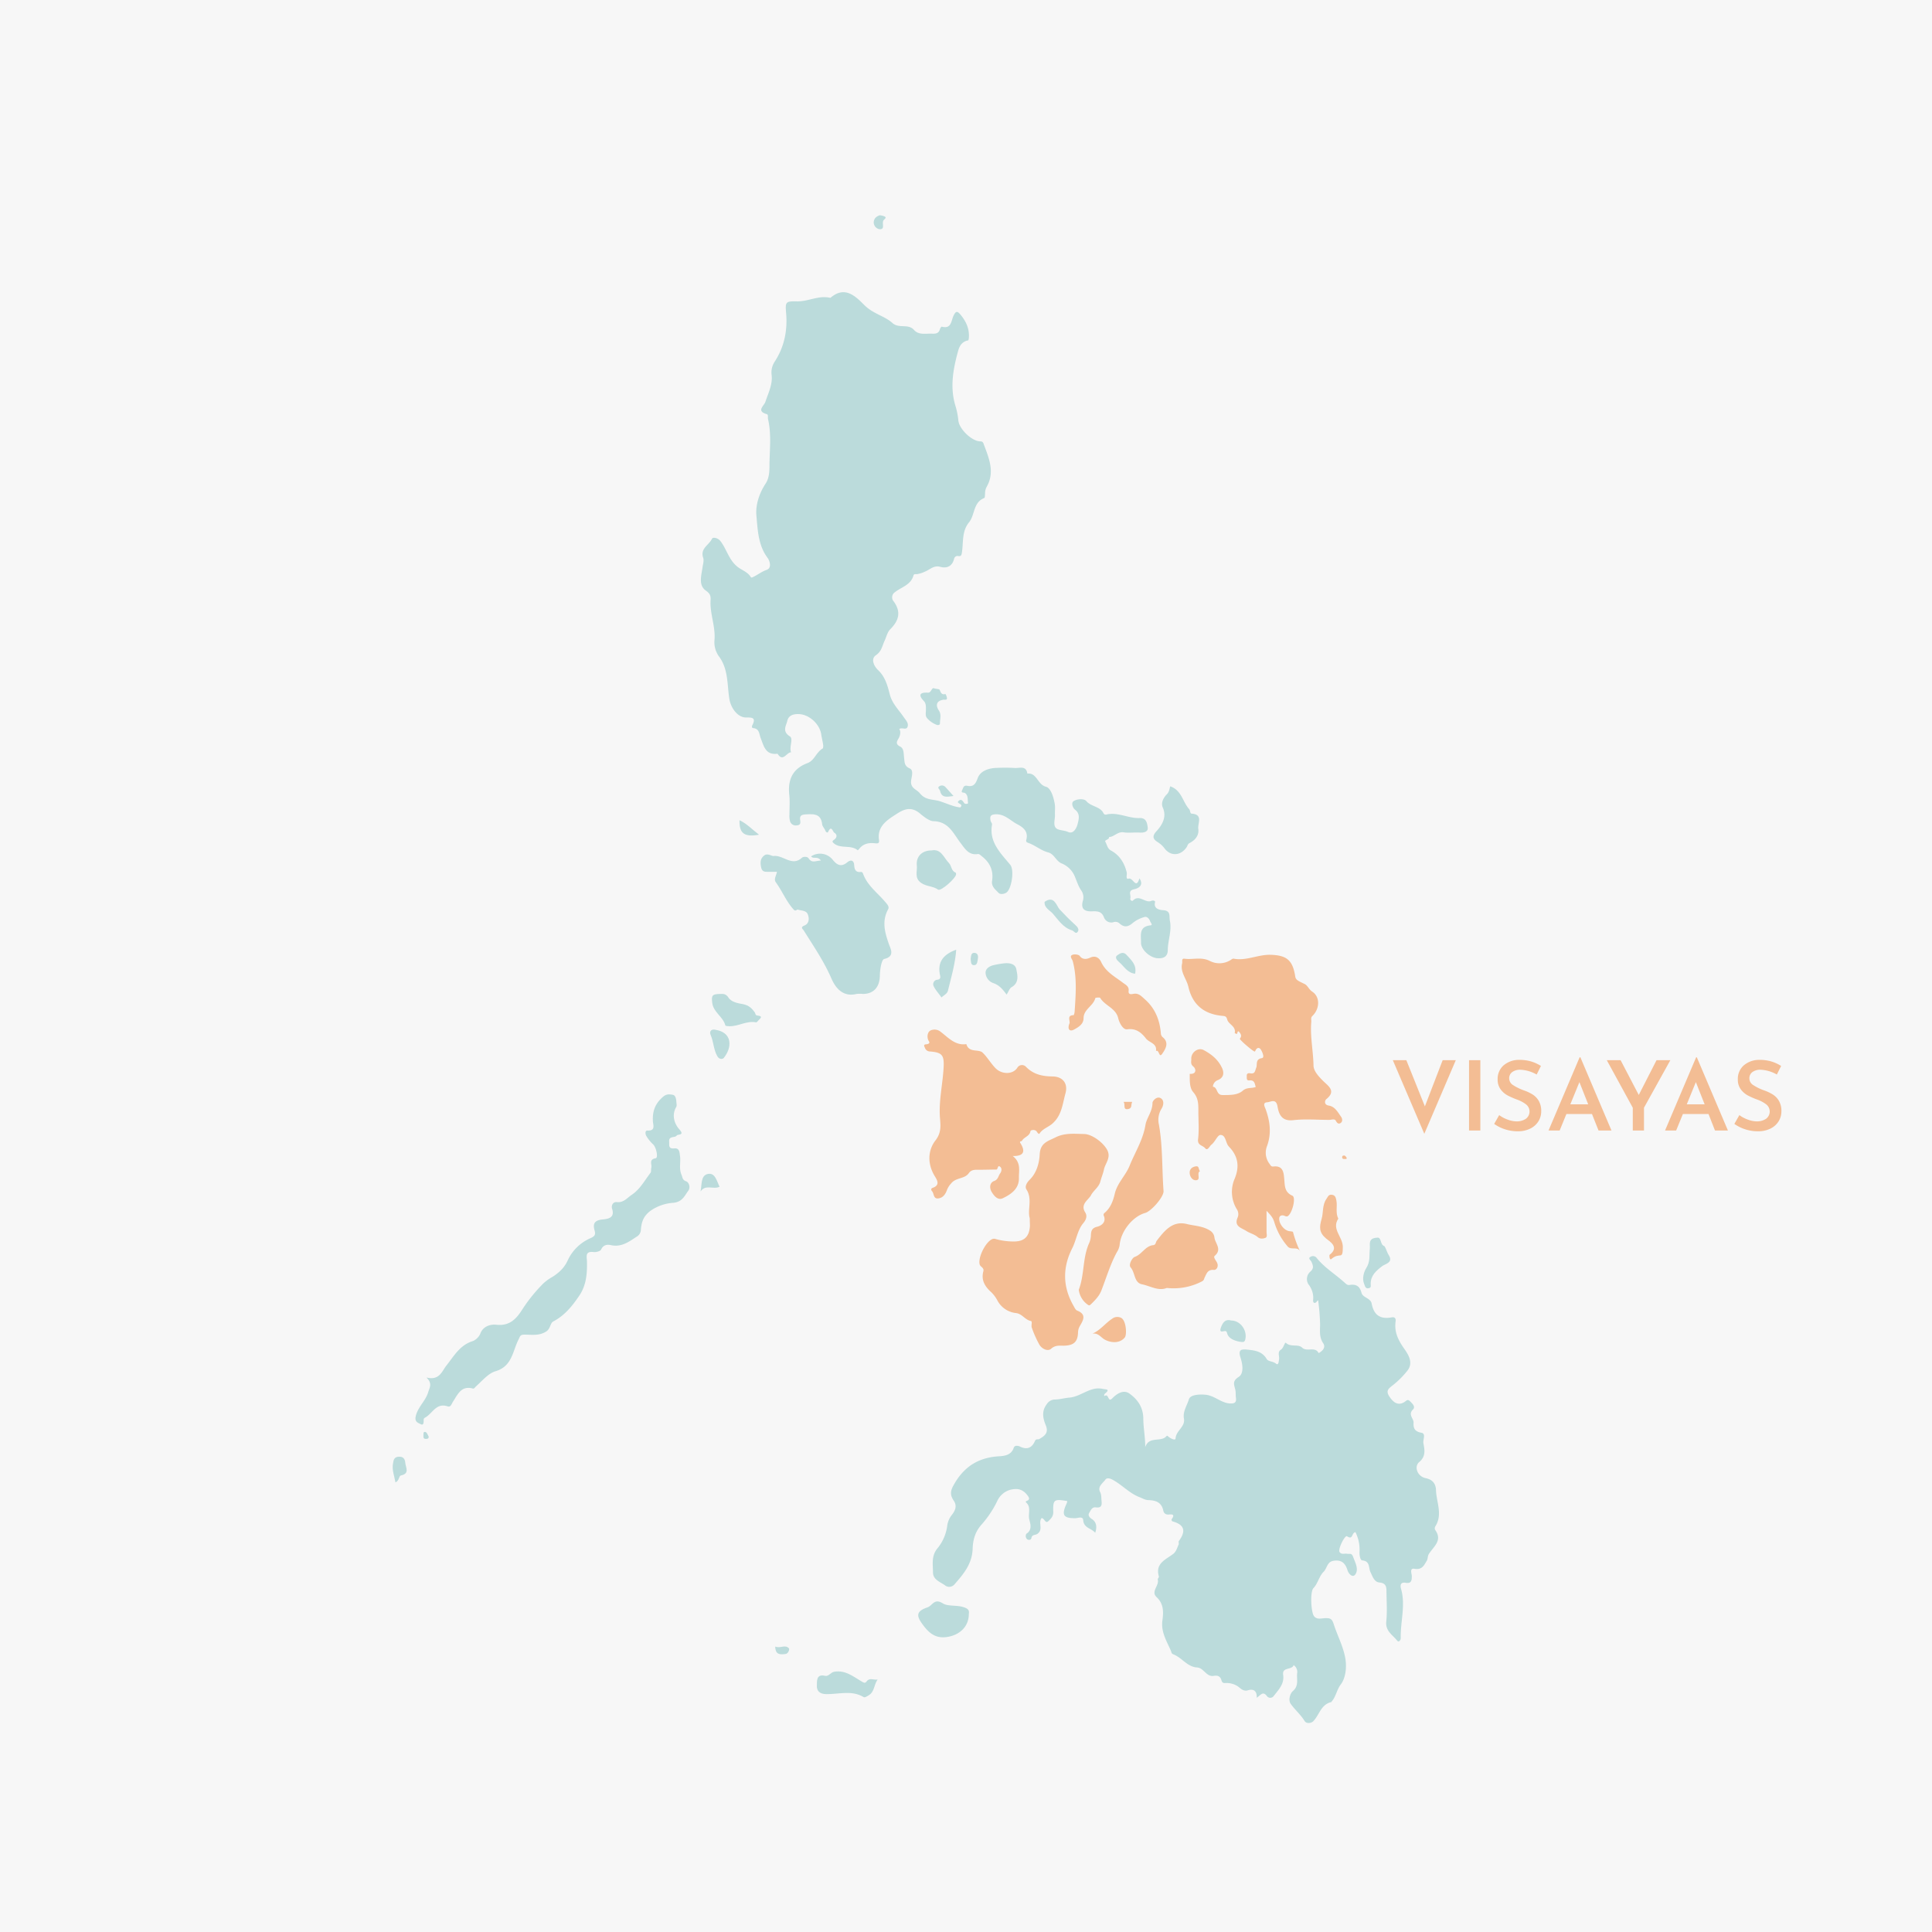 <svg id="Capa_1" data-name="Capa 1" xmlns="http://www.w3.org/2000/svg" viewBox="0 0 1000 1000">
  <defs>
    <style>
      .cls-1 {
        fill: #f7f7f7;
      }

      .cls-2 {
        fill: #bbdbdb;
      }

      .cls-3 {
        fill: #f3bd94;
      }
    </style>
  </defs>
  <title>mapa-visayas-regiones-exprime-filipinas</title>
  <rect class="cls-1" x="-53.82" y="-57.69" width="1102.37" height="1100.95"/>
  <g>
    <path class="cls-2" d="M589.76,454.63c2.86,4.26-1.77,5.46-2.69,5.64-3.58.73-1.51,3.15-2,4.7-.28,1,.91,1.62,1.37,1.14,3.3-3.4,6.39,1.64,9.62.13.56-.26,2-.11,1.8.73-1.1,4,3.75,4.11,4.2,4.14,4.12.29,3,3.08,3.47,5.47,1.07,5.17-1,10-1.08,15,0,3.54-2.09,4.68-5.57,4.37-3.72-.34-8.36-4.44-8.29-8,.07-3.81-1.28-8.35,4.93-9,1.33-.14.06-1.35-.21-2.11-.51-1.41-1.67-2.56-2.85-2.21a16.64,16.64,0,0,0-6.13,3.08c-2.56,2.24-4.68,2.37-7.09.06a3.19,3.19,0,0,0-3.1-.39,4.07,4.07,0,0,1-4.67-2.39c-1.25-3.46-3.6-3.37-6.42-3.28-4.09.13-5.67-1.6-4.54-5.49a6.2,6.2,0,0,0-1-5.51c-1.59-2.43-2.34-5.18-3.49-7.73a12.46,12.46,0,0,0-6.34-6c-3.22-1.23-3.8-4.91-7.28-5.82-3.3-.86-6.16-3.26-9.39-4.59-1.11-.46-2.16-.52-1.8-1.88,1.17-4.31-1.63-6.49-4.66-8.06-3.71-1.92-6.62-5.5-11.52-5.13-2.67.2-2.63,1.43-2.33,3.22.12.72.89,1.46.77,2.08-1.61,9.15,4.48,14.75,9.47,20.87,2.14,2.63.71,12.62-2.15,14.4-1.23.77-3.15.93-3.92.1-1.58-1.72-3.83-3.23-3.37-6.26.8-5.27-1.07-9.45-5.35-12.75-.73-.55-1.23-1.23-2.12-1.1-4.6.67-6.53-2.71-8.78-5.65-3.77-4.9-6.14-11.2-14.14-11.37-2.15-.05-5.2-2.51-6.88-3.93-5.32-4.52-9.49-1.55-13.33.94-4.4,2.84-9,6.24-7.91,12.86.34,2.08-1.48,1.61-2.56,1.52-3-.26-5.64.36-7.63,2.83a6.17,6.17,0,0,1-.82.85c-3.69-3.11-9.17-.43-12.7-3.91-.76-.75-.16-1.11.56-1.64,1.48-1.08,1.54-2.65,0-3.54-.74-.42-1.53-4.16-3.17-.47-.33.75-1.18.19-1.52-.72-.42-1.12-1.5-2.09-1.61-3.19-.58-5.4-4.15-5.35-8.27-5.12-2.27.14-3.47.48-3.1,3,.2,1.39.27,2.66-2,2.71a3,3,0,0,1-3.28-2.29,10.88,10.88,0,0,1-.28-3.19c0-3.41.29-6.84-.07-10.21-.86-7.9,1.62-13.66,9.45-16.57,3.58-1.33,4.47-5.65,7.86-7.57.84-.48-.42-4.72-.77-7.22-.72-5.24-6-10.24-11.34-10.55-2.71-.15-5.52.41-6.23,3.46-.61,2.63-2.81,5.42,1.31,8.05,2,1.27-.48,5.46.65,8.25-2.37,0-4.18,5.29-7,.74-6.3.81-7.12-4-8.79-8.25-.71-1.82-.59-4.68-3.71-5-.93-.08-.92-.82-.47-1.7,2-3.95-.61-3.82-3.33-3.81-4.48,0-7.92-5.09-8.64-9.53-1.22-7.52-.43-15.59-5.57-22.32a12.63,12.63,0,0,1-2.16-8.11c.66-7.15-2.47-13.81-2-20.87.11-2-.17-3.26-2.45-4.84-4-2.81-2.28-7.92-1.72-12.06.22-1.65.83-3.49.34-4.9-1.71-4.9,3.14-6.66,4.62-10,.29-.64,2.84-.62,4.39,1.43,3.28,4.31,4.36,10,9.11,13.48,2.11,1.56,4.9,2.45,6.4,4.89.44.72,1,.24,1.57,0,2.25-1.12,4.18-2.67,6.69-3.55,3-1,1.55-4.89.57-6.2-4.94-6.59-5.13-14.57-5.81-21.92-.5-5.39,1.42-11.5,4.76-16.54,1.9-2.88,2-6.44,2-9.56.08-8,1.1-16-.75-23.88-.2-.87.31-2.25-.66-2.53-5.6-1.62-1.36-4.29-.68-6.41,1.47-4.55,3.79-8.87,3.2-13.92a10.11,10.11,0,0,1,1.65-6.91c4.94-7.64,6.64-16,5.86-25.13-.52-6-.1-6.08,5.94-6,5.62,0,10.88-3.14,16.64-1.89.14,0,.36.06.45,0,7.62-6.54,13.22-.37,17.66,4s10.2,5.38,14.39,9.13c3.39,3,8.06.13,11.12,3.55,2.44,2.74,6,1.8,9.16,1.92,1.93.08,3.64,0,4.26-2.3.13-.52.74-1.38.92-1.33,5,1.37,4.85-2.92,6.08-5.57s2-2.69,3.92-.31c2.72,3.41,4.31,7,4.07,11.32,0,.6-.17,1.66-.39,1.69-3,.51-4.41,2.66-5.13,5.23-2.56,9.24-4.35,18.56-1.6,28.13a39,39,0,0,1,1.64,7.92c.32,4.33,6.33,10.24,10.62,10.91,1,.15,1.9-.23,2.46,1.3,2.72,7.38,6.07,14.69,1.49,22.47a7.79,7.79,0,0,0-.73,3.5c-.08.73-.05,2-.41,2.11-5.8,2.27-4.75,8.77-7.92,12.64-3.83,4.67-2.79,10.53-3.7,15.9-.19,1.17-.57,1.67-1.7,1.52a1.85,1.85,0,0,0-2.32,1.55c-1,3.78-3.74,4.95-7.21,4-3.17-.91-5.3,1.46-7.66,2.41a15.3,15.3,0,0,1-4.26,1.38c-.69.07-1.59-.3-1.9.78-1.4,4.91-6.27,5.92-9.65,8.63a3.15,3.15,0,0,0-.59,4.67c4,5.42,2.73,10-1.76,14.46-1.49,1.49-2,4-2.94,6-1.22,2.61-1.49,5.39-4.46,7.42s-.72,6,1,7.59c3.87,3.63,5,8.19,6.22,12.85s4.59,7.83,7.12,11.55c1.12,1.65,2.6,3,2.07,4.93-.61,2.18-3.11.16-4.35,1.37.85.92.61,2.9-.14,4.41s-2.34,3.14.67,4.62c2,1,1.72,3.81,2,5.9s0,4.12,2.88,5.37c2.17.94,1,4.25.75,6.31-.52,4,2.83,4.47,4.53,6.58,2.93,3.66,6.67,3,10.23,4.08s7.1,2.89,10.69,3.23c2.13-2.08-2.87-1.87-.65-3.53,1.28-1,2,.33,2.71,1.34.4.55,2,.4,1.95-.06-.27-1.76.16-3.88-1.47-5.13-.68-.52-2.52.13-1.5-1.74.52-1,.66-2.47,2.47-2.08,3.2.68,4.36-.8,5.46-3.87,1.28-3.6,5.06-5,8.79-5.34a94.92,94.92,0,0,1,10.67,0c2.44.08,5.67-1.28,6.28,2.89,5-.52,5.17,5.67,9.66,6.83,2.51.64,4,5.56,4.56,9.17.24,1.66,0,3.4.06,5.1.15,2.43-1.08,5.51.56,7.13,1.31,1.28,4.09,1,6.26,2,2.77,1.27,4.45-2.14,4.94-4.21.54-2.28,1.49-5.2-1.42-7.37-1-.78-2.17-3.45-.65-4.41,1.86-1.17,5.36-1.39,6.55,0,2.54,3,7.17,2.65,8.93,6.37a1.23,1.23,0,0,0,1.56.56c5.93-1.32,11.34,2.09,17.11,1.85,3.6-.15,3.88,2.89,4.17,4.79.36,2.28-1.86,2.88-4.11,2.73-2.77-.18-5.62.29-8.34-.13-3.11-.49-4.86,2.35-7.61,2.46.29,1.54-2.59,1.24-1.8,2.58s1,3.37,2.8,4.35c4.52,2.43,7,6.45,8.2,11.35.29,1.17-.75,3.77,1,3.24C586.48,454.12,588,460.59,589.76,454.63Z"/>
    <path class="cls-2" d="M701.6,793.07c-2.1.18-1.16,4.27-4.38,2.1-1.11-.74-4.85,6.75-3.85,8.18s2.55.63,3.85.87,2.35-.58,3.14,1.58c1.13,3.07,3,6.36,1.19,9.06-1.32,2-3.46-.11-4.08-2.08-1.13-3.57-2.93-5.52-7.12-4.94-3.53.49-3.42,3.9-5.26,5.72-2.3,2.26-2.88,5.92-5.27,8.47-1.8,1.92-1.25,12.52.32,14.51s4.05,1,6.08,1c2.36,0,3.23.37,4.11,3.13,1.85,5.77,4.75,11.09,5.93,17.27,1,5.24.1,10.79-2.22,13.85-2.17,2.87-2.51,6.29-4.71,8.82-.1.11-.14.36-.24.38-5.34,1.21-6.18,6.59-9.29,9.86-1.14,1.2-3.6,1.39-4.5,0-2-3.27-4.93-5.77-7.15-8.81-1.63-2.22-.17-5.73,1-6.71,3.28-2.8,1.91-6.09,2.25-9.21a4.2,4.2,0,0,0-1.81-4.24c-.9,2.67-6.06.81-5.43,5,.71,4.76-2.41,7.73-4.91,11a2.16,2.16,0,0,1-3.5,0c-2.11-2.84-3.31-.33-5.27.87.17-3.46-1.6-4.79-4.57-3.85-2.48.78-4-1.28-5.37-2.15a10.67,10.67,0,0,0-6.55-1.6c-1.23.06-1.57-.71-1.82-1.58-.58-2-2-2.48-3.84-2.15-4,.7-5.13-4.11-8.77-4.35-5.06-.32-7.84-5.12-12.26-6.79-1-.36-.95-1.13-1.21-1.74-2.16-5.07-5.28-9.77-4.43-15.86.58-4.17.75-8.54-3-12-3.13-2.94,1.43-5.93.6-9.06-.12-.47.71-1.21.57-1.66-2-6.78,3.56-8.68,7.42-11.66,1.62-1.26,2-3.16,2.81-4.86.23-.52-.18-1.4.12-1.81,3.53-4.81,3.26-8.35-3.11-10.11a.87.87,0,0,1-.44-1.45c1.57-2.19.05-2.34-1.51-2.16s-2.68-.5-3-2c-.85-4.34-3.95-5.36-7.74-5.45-1.74-.05-3.13-1-4.64-1.56-5.43-2.12-9.16-6.59-14.18-9.15-1.2-.62-2.7-.89-3.37.05-1.37,1.92-4.19,3.59-2.79,6.43.77,1.54.58,3,.74,4.44.24,2.2.15,4-3,3.54-1.93-.28-2.64,1.68-3.36,2.84s-.09,2.28,1.44,3.25c2.27,1.45,2.71,4,1.65,7.06-2-2.43-5.93-2.34-6.22-6.63-.14-2-2.59-1-3.91-.93-6.35.12-7.46-1.61-4.66-7.57a6.69,6.69,0,0,0,.34-1.28c-6.85-1.14-7.43-.86-7.26,5.63.07,2.39-1.32,3.55-2.5,4.73-1.6,1.59-2-1.49-3.53-1.54-1.92,2.36,1.11,5.92-2.24,8.21-.9.61-2.73.28-3,2-.24,1.34-1.61,1.15-2.2.78a2.25,2.25,0,0,1-.42-2.9c3.17-2,2-5.25,1.49-7.39-.75-2.89,1.1-6.23-1.54-8.68-1.41-1.31,2.94-.53.81-3.51-2.86-4-6.06-3.91-9.18-3.15a10.61,10.61,0,0,0-6.72,5.9,53.19,53.19,0,0,1-8,12c-3.54,3.93-4.55,8.24-4.69,12.62-.27,7.87-4.74,13.08-9.44,18.46a3.57,3.57,0,0,1-4.47.75c-2.53-2-6.61-3-6.62-7,0-4.31-1-8.64,2.54-12.72a23,23,0,0,0,4.89-11.86,11.61,11.61,0,0,1,2.37-5.21c1.85-2.39,2.72-4.72.92-7.36s-1.79-4.78-.3-7.54c4.88-9.08,11.88-14.34,22.53-15.31,2.67-.24,7.38,0,8.83-4.45.49-1.54,2.41-1.08,3.21-.69,3.77,1.84,6.26.68,7.82-2.91.55-1.26,1.58-.56,2.26-1,2.68-1.55,4.92-3.12,3.34-7-1.44-3.56-2.38-7.24.48-11a5,5,0,0,1,4.39-2.42c2.48-.09,5.14-.82,7.39-1,6.09-.55,10.72-5.91,17.17-4.52,1.85.4,4.07.08,1.15,2.48-.37.31-.64,1.49-.05,1.13,2.09-1.31,1.57,3.64,3.8,1.36,2.52-2.58,5.93-4.73,9-2.49,4.16,3,7.09,7,7.13,13.06,0,4.58,1,9.26,1,14.63,1.94-6,8.23-2.24,11.12-5.83a.44.44,0,0,1,.43,0c1.24,1.27,4.08,2.63,4.14,1.36.21-4.15,5.13-6,4.33-10.34-.66-3.61,1.59-6.65,2.55-9.92.78-2.62,6-2.64,8.64-2.39,4.74.46,8,4.25,12.65,4.51,2.38.13,3.45-.52,3.07-3-.2-1.35,0-2.77-.32-4.11-.54-2.51-1.78-4.37,1.73-6.61,2.87-1.83,2-6.75,1-9.91-1.35-4.09.12-4.57,3.4-4.24,3.94.4,7.75.84,10.12,4.86.84,1.42,3.2,1.08,4.75,2.37,1.38,1.13,1.44-1,1.64-2.17.29-1.68-1-3.8.93-5,1.51-.92,2-4.11,2.63-3.55,2.55,2.4,6.23.42,8.37,2.45,2.55,2.41,6.67-.81,8.58,2.84,2.13-1.13,3.77-3,2.32-5.14-2.11-3.15-1.6-6.33-1.58-9.69a111.54,111.54,0,0,0-.87-11.37c-.19-2-.42-.79-1.17-.13-1,.86-1.69.06-1.57-1.11a11.19,11.19,0,0,0-2.4-8.13,5.07,5.07,0,0,1,.71-6.37c2.31-1.9,1.68-3.33.81-5.36-.33-.75-2.06-1.78-.36-2.59a2.37,2.37,0,0,1,3.14.72c4.14,5.11,9.85,8.5,14.64,12.91.79.72,1.38,1.12,2.2,1,3.36-.52,5.36.4,6.3,4.08.64,2.5,4.74,2.7,5.27,5.56,1.1,5.94,4.46,8.23,10.32,7.13,1.63-.31,2.27.53,2.06,2.1-.75,5.39,1.27,9.57,4.37,14,2,2.86,5.12,7.3,1.7,11.53a45.54,45.54,0,0,1-7.51,7.5c-2.28,1.75-3.78,2.85-1.74,5.91s4.4,4.69,7.54,2.91c1.19-.68,1.72-1.86,3-.62s3.09,2.9,1.63,4.35c-2.74,2.72.45,4.62.31,6.9-.18,2.87.68,4.53,4.08,5.15,2.47.46.71,3.5,1,5.34.62,3.44,1.4,6.84-2.18,9.84-2.75,2.3-1,7.43,3.41,8.32,4.08.83,5.22,3.48,5.3,6.23.2,6.21,3.58,12.57-.35,18.72a2,2,0,0,0-.13,1.78c4.15,5.65-1,8.77-3.32,12.71-.57,1-.39,2.4-1,3.36-1.41,2.31-2.43,4.8-6.34,4.1-2.69-.49-1.39,2.54-1.38,3.86,0,2.43-.38,3.88-3.22,3.39-2.68-.47-2.86,1.35-2.36,3.08,2.46,8.54-.35,17-.15,25.54,0,1-.94,2.49-1.92,1.24-2.31-2.92-6.08-4.87-5.57-9.78.54-5.2.15-10.51.1-15.77,0-2.41-.4-4.19-3.68-4.47-2.66-.23-3.56-3.24-4.62-5.43s-.08-5.66-4.28-6c-1-.1-1.47-2.71-1.36-4.48A20.37,20.37,0,0,0,701.6,793.07Z"/>
    <path class="cls-3" d="M673.21,648.24c-1.29-3.53-4.79-.93-6.65-3a33.94,33.94,0,0,1-7-12.71c-.66-2.15-1.64-3.39-4-5.82,0,4.42,0,7.69,0,11,0,1,.53,2.57-.57,3s-2.78.69-3.95-.35c-1.77-1.56-4.12-2-6-3.25-2.47-1.59-6.52-2.33-4.4-7a4.58,4.58,0,0,0-.33-4,17.11,17.11,0,0,1-1.25-16c2.64-6.4,1.76-11.73-3-16.66-1.77-1.85-1.47-6-4.34-6-1.51,0-2.81,3.61-4.65,5-1,.74-2,3.46-3.27,1.88s-4.08-1.38-3.68-4.66c.58-4.73.16-9.58.15-14.37,0-3.53.13-6.81-2.64-10-2.05-2.33-1.78-6.18-1.83-9.47,3.66.27,3.3-2.61,1.93-3.73-1.7-1.39-1.06-2.71-1.12-4-.16-3.44,3.57-6.12,6.44-4.57,3.93,2.13,7.33,4.75,9.4,9.09,1.53,3.19.5,5.36-2,6.4a3.94,3.94,0,0,0-2.66,3.46c2.59.29,1.6,4.34,5,4.31,3.74,0,7.75.11,10.43-2.22,2.2-1.91,4.45-1.09,6.74-1.95-.52-1.75-.61-3.64-3.2-3.4-1.81.16-1.35-1.23-1.44-2.22-.13-1.33.73-1.64,1.73-1.46,2.63.47,2.48-1.22,3.21-3,.61-1.5-.59-4.33,2.89-4.85,1.5-.22.32-3-.49-4.35-.71-1.19-1.9-1.32-2.71.18-.15.26-.25.66-.47.75-.61.24-8.09-6.21-7.74-6.65,1-1.2.73-2.1-.11-3.2-1.44-1.91-.86,1.33-1.79.66a6.37,6.37,0,0,0-.76-.3c.84-3.58-3.15-4.51-3.85-7-.44-1.6-.92-1.82-2.32-1.95-9.63-.86-15.67-5.65-17.83-15.15-.93-4.07-4.3-7.49-3.21-12.06.23-.93-.48-2.62,1.25-2.39,4.33.6,8.63-1.1,13.15,1.18a10.84,10.84,0,0,0,10.73-.52c.46-.32,1.06-.77,1.51-.69,6.53,1.26,12.54-2.13,19-2,8.47.22,11.59,2.74,12.9,11.2.27,1.77,1.33,2.24,4.84,3.9,1.58.74,2.19,2.82,4,4,4.18,2.78,3.85,8.92,0,12.61-.92.89-.44,2-.53,3-.66,7.54,1,15,1.15,22.52,0,2.91,2.64,5.73,5,8.09,2.6,2.59,6.93,5.14,1.62,9.4-.72.57-1.41,2.88,1.26,3.32,3.25.53,4.67,3.4,6.36,5.74.67.93,1,2.52-.24,3.31-1,.63-1.76.12-2.42-1.15s-2.26-.48-3.44-.49c-6.19,0-12.44-.57-18.55.14s-7.54-3.11-8.23-7.15c-.75-4.31-3.63-2.2-5.22-2.11-2.74.14-1.38,2.28-.86,3.73,2.29,6.4,3.06,12.68.51,19.36a9.44,9.44,0,0,0,1.43,8.76c.57.78.81,1.54,2,1.4,5.17-.6,5.35,3.31,5.65,6.67s.11,6.63,4.19,8.44c2.12.94-.28,9.93-2.71,10.72a2.1,2.1,0,0,1-1.23-.27c-1.37-.58-2.61-.18-2.82.94-.49,2.64,2.22,6.41,5,6.93.73.14,2,.17,2.09.48A54.58,54.58,0,0,0,673.21,648.24Z"/>
    <path class="cls-3" d="M533,630.55c-1.33-4.35,1.54-9.88-1.73-14.92-1-1.56.37-3.69,1.62-4.92,3.73-3.67,5-8.67,5.26-13.21.29-6,4.28-6.83,8.19-8.8,4.81-2.43,9.8-1.81,14.77-1.74,4.61.07,11.28,5.49,12.47,9.45,1,3.46-1.59,6-2.2,9-.37,1.9-1.29,4-1.78,5.93-.78,3.17-3.59,4.8-4.9,7.3s-5.7,4.59-3,8.89c1.11,1.77.62,3.65-1,5.57-3.09,3.72-3.56,8.78-5.72,13-5.07,10-4.95,19.93.63,29.71.53.93,1.08,2.21,1.92,2.55,4.86,1.91,3.28,4.8,1.46,7.87a7,7,0,0,0-1,3.41c-.15,4.85-2.16,6.67-6.94,6.87-2.39.1-4.69-.47-7,1.6-1.77,1.56-4.76,0-6-2a55,55,0,0,1-4-8.94c-.43-1.08.46-3.25-.5-3.43-3-.58-4.41-3.67-7.61-4.09a12.38,12.38,0,0,1-9.61-6.39,17,17,0,0,0-3.3-4.45c-3.28-2.93-5.26-6.27-4.06-10.74.53-2-1.54-2.25-1.9-3.61-1.1-4.17,4.47-14.27,8-13.22a34.29,34.29,0,0,0,9.3,1.35c5.7.13,8.35-2.4,8.72-8C533.1,633.5,533,632.41,533,630.55Z"/>
    <path class="cls-3" d="M524.2,598.35c4.46,3.53,3.09,7.68,3.19,11.31.15,5.61-4,8.45-8.28,10.52-2.53,1.22-4.44-.95-5.8-3.2-1.45-2.41-.86-4.94,1.26-5.7s2.12-2.64,3.11-3.94c.76-1,1-2.55.06-3.37-1.52-1.27-1.07,1.37-2.08,1.39-3.24,0-6.48.14-9.72.1-1.83,0-3.36.13-4.56,1.86-2.15,3-6.69,2.06-9.16,5.33a10.26,10.26,0,0,0-2,3.11c-.73,2.12-2,4.26-4.61,4.54s-2.07-2.51-3.18-3.72c-.56-.6-.71-1.4.35-1.77,3.94-1.36,2.27-4.07,1.07-6-3.91-6.35-3.64-13.41.34-18.52,3.61-4.63,2.41-8.91,2.24-13.17-.35-8.47,1.6-16.64,2-25,.29-6.13-1-7.39-7.1-7.88a2.78,2.78,0,0,1-2.6-1.92c-1.18-2.26.67-1.54,1.64-2,1.38-.59.23-1.43,0-2.21-.66-1.92-.13-4.13,1.37-4.79a5,5,0,0,1,5.24.82c3.85,2.89,7.43,7.15,13.2,6.29,1.31,4.64,6.33,2.45,8.38,4.38,2.48,2.33,4.25,5.59,6.83,8.19,3,3,8.62,3.39,11.13-.26a2.8,2.8,0,0,1,4.52-.57c3.88,4,8.61,4.95,13.79,5s8.09,3.58,6.65,8.76c-1.52,5.48-1.87,11.34-6.74,15.63-2.15,1.89-5.1,2.67-6.72,5.22-.24.36-.91-.25-1.26-.87-.91-1.6-3.3-1-3.39-.44-.44,2.72-3.34,3-4.39,5-.23.43-1.61,0-.75,1.32C530.74,595.83,530.14,598.48,524.2,598.35Z"/>
    <path class="cls-2" d="M220.72,713c6.76,1.69,8.07-3.34,10.32-6.18,4-5,7-10.69,13.87-12.74a7.67,7.67,0,0,0,3.69-3.74c1.46-4.18,5.8-4.94,8.18-4.67,7.21.82,10.63-3.22,13.8-8.28a83.17,83.17,0,0,1,10.56-13,24.21,24.21,0,0,1,4.9-3.53c3.09-2,6-4.49,7.79-8.45a23.12,23.12,0,0,1,11.93-11.59c2.1-.94,2.61-1.81,2-3.94-.95-3.34-.23-5.2,3.95-5.67,2.22-.25,6.87-.43,5.08-5.63-.41-1.19.16-3.64,2.58-3.38,3.43.38,5.24-2.18,7.62-3.77,4.3-2.87,6.65-7.42,9.7-11.36.48-.61.19-1.77.42-2.63.45-1.72-1.46-4.29,2.27-4.93,1.45-.25.26-5.73-1.29-7.14a19.12,19.12,0,0,1-3.66-4.59c-.35-.62-.74-2.7.73-2.62,4.23.22,2.9-2.8,2.79-4.67-.33-5.23,1.11-9.29,5.31-12.85,1.85-1.56,3.38-1.2,4.87-1s1.85,2.09,1.95,3.6c.06.93.34,2.06-.07,2.75-2.54,4.28-.79,8.89,1.54,11.47,3.07,3.39-.71,2.47-1.26,3.28-1,1.39-4.18,0-3.93,3.19.14,1.78-.56,3.79,2.63,3.47,2.81-.28,2.71,2.17,3,4.08.41,3.14-.63,6.33.74,9.54.63,1.47.39,2.72,2.48,3.45,1.35.48,2.31,3.16,1.09,4.79-2,2.69-3.1,5.9-7.91,6.32a23.09,23.09,0,0,0-11.51,4c-4.14,3-4.91,6.37-5.19,10.38a4.31,4.31,0,0,1-2.41,3.3c-3.87,2.61-7.81,5.37-13,4.23-2-.44-4-.23-5.16,2.29-.41.87-2.61,1.44-3.88,1.28-4.58-.57-3.48,2.49-3.43,4.92.12,6.23-.31,12.26-4,17.69s-7.53,10.2-13.45,13.32c-1.6.84-1.43,3.74-3.57,5.14-3.7,2.42-7.61,1.66-11.48,1.68-2.14,0-2.16,1-3,2.68-3,6-3.27,13.73-11.8,16.25-3.85,1.13-6.92,5-10.17,7.88-.54.48-.87,1.28-1.64,1.07-6-1.6-7.81,3.12-10.22,6.8-.75,1.14-1.15,3-2.76,2.45-5.68-1.93-7.65,3.17-11.11,5.46-.65.43-1.33.56-1.32,1.52,0,1.19.06,3.12-1.64,2.18-1-.54-3.13-1-2.49-3.95,1.06-4.83,5-7.87,6.42-12.37C222.21,718.38,224.1,716.24,220.72,713Z"/>
    <path class="cls-2" d="M424.91,445.42c-1.73-2.47-3.93-.61-5.1-2.15A8.38,8.38,0,0,1,431,445c2,2.45,4.26,4.13,7.55,1.32,1.38-1.18,3.43-1.59,3.6,1.65.08,1.72.64,3.68,3.22,3.35,1-.12,1.2.54,1.5,1.32,2.25,5.81,7.26,9.44,11.15,14,1,1.21,2.47,2.55,1.67,4-3.4,6.28-1.67,12.11.5,18.29.68,1.95,3.24,6.16-2.55,7.43-1.34.3-2.19,5.52-2.22,8.48-.05,5.92-3.09,9.62-8.82,9.62a14.58,14.58,0,0,0-3.24,0c-7.15,1.78-11-3.25-13.08-8.12-3.84-8.83-9.19-16.6-14.21-24.65-.47-.77-2.09-1.68.31-2.65s2.59-3.53,1.75-5.73-3.41-1.87-5.23-2.52c-.41-.15-1.07,1.16-2.11,0-3.84-4.21-5.9-9.56-9.21-14.09-1.23-1.7.26-3.43.54-5.45h-3.89c-1.82,0-3.7.34-4.26-2.25s-.45-4.75,1.73-6.3c1.64-1.17,3.78.49,4.69.37,5-.64,9.55,5.67,14.7.88.59-.55,2.74-.75,3.44.31C420.26,447,422.31,445.44,424.91,445.42Z"/>
    <path class="cls-3" d="M558.37,667.59c3-7.83,1.9-16.53,5.39-24.21a10.43,10.43,0,0,0,.88-3.92c.13-2.09.29-3.79,3.22-4.49,2-.48,4.86-2.22,3.5-5.61a1.16,1.16,0,0,1,.35-1.55c3.11-2.61,4.42-6.19,5.31-10,1.29-5.48,5.62-9.37,7.66-14.42,2.82-7,6.94-13.34,8.22-21.17.59-3.6,3.66-7,3.63-11.41,0-1,2.29-3.68,4.38-2.32,1.81,1.19,1.31,3.76.31,5.35a10.92,10.92,0,0,0-1.35,8.33c2,11.34,1.53,22.86,2.38,34.28.22,3-6.31,10.48-9.53,11.38-6.42,1.8-12.59,9.44-13.2,16.58a9.48,9.48,0,0,1-1.45,3.75c-3.41,6.3-5.42,13.16-8,19.8-1.11,2.87-3.22,5-5.38,7.09-.81.8-1.05.68-1.69.24A11.07,11.07,0,0,1,558.37,667.59Z"/>
    <path class="cls-3" d="M603.93,666.64c-4.31,1.76-8.5-1-12.88-1.9-4.1-.83-3.44-6-5.83-8.72-1.26-1.46.89-5,2-5.41,3.84-1.28,5.52-5.67,9.64-6.12,1.51-.16,1.28-1.54,1.87-2.3,4-5.15,8.14-10.43,15.49-8.66,4,1,8.25,1,12,3.37a4.81,4.81,0,0,1,2.39,3.81c.51,3.06,4,6,.12,9.32-.89.77.75,2.44,1.27,3.65.87,2-.43,3.74-1.68,3.63-3.13-.28-3.73,1.74-4.71,3.74-.5,1-.33,1.56-1.48,2.19A31.8,31.8,0,0,1,603.93,666.64Z"/>
    <path class="cls-3" d="M553.58,529.68c.39-1.43-1.51-4.24,2.17-4.23a5.22,5.22,0,0,0,.49-2.07c.57-8.69,1.29-17.37-1-25.95-.28-1-1.82-2.45-.26-3.17,1-.49,3.34-.24,3.88.52,1.63,2.32,4.15,1.49,5.34.93,3.16-1.48,5,.52,5.8,2.31,2.39,5.11,7.07,7.48,11.17,10.61,1.42,1.09,3.3,1.85,3,4.23-.26,2.09,1.42,1.77,2.47,1.56,2.74-.52,4.14,1.25,5.89,2.78,5.38,4.72,7.76,10.76,8.33,17.69A2.77,2.77,0,0,0,602,537c3.21,2.82,1.26,6-.46,8.45s-1.44-2.36-3.2-1.44c.63-4-3.52-4.31-5.21-6.5-2.2-2.83-5-5.43-9.72-4.73-2.08.3-4-3.21-4.6-5.67-1.21-5.35-6.89-6.49-9.35-10.59-.22-.37-2.47-.15-2.53.09-1,4.1-6.07,5.76-6.08,10.41,0,3.18-2.82,4.7-4.87,5.85C553.48,534.25,552.38,532.51,553.58,529.68Z"/>
    <path class="cls-2" d="M605.73,407c6,2.11,6.39,8.16,9.85,11.88.44.47.4,2.21,1.14,2.26,6.21.39,3.11,5,3.51,7.85.5,3.44-1.62,5.89-4.55,7.39-1,.53-1,1.42-1.48,2.11-3.05,4.53-8.32,4.88-11.49.56A12.59,12.59,0,0,0,599.4,436c-1.53-1.05-3.92-2.4-.83-5.75,2.6-2.82,5.59-7.16,3.28-12.28-1.08-2.38.4-5.13,1.95-6.67S605.25,408.29,605.73,407Z"/>
    <path class="cls-2" d="M501.46,835.43c0,6.4-4.55,10.48-10.19,11.68-6.87,1.47-10.49-1.79-14-6.68-3.17-4.4-2.7-6.5,2.52-8.37a5,5,0,0,0,1.19-.55c2.07-1.48,3.18-4,7-1.62,2.61,1.64,6.86.83,10.44,1.88C501.29,832.62,501.73,833.49,501.46,835.43Z"/>
    <path class="cls-2" d="M482.18,440.18c5-1,6.3,3.82,9,6.55,1.41,1.41,1.12,4.08,3.45,4.93.16.06.24.52.25.8,0,2-7.89,9.05-9.33,8-2.69-1.93-6.06-1.52-8.79-3.48-3.65-2.6-1.86-6-2.21-9C474.06,443.38,477.19,440.16,482.18,440.18Z"/>
    <path class="cls-2" d="M454.25,869.33c-2,2.75-1.49,6.29-4.63,8.17-.92.55-2,1.29-2.58.92-6.2-3.75-13-1.44-19.38-1.54-3.85-.06-5-2.14-4.85-4.49.1-1.88-.48-6.1,4.11-5,2.11.5,2.85-1.8,5-2.12,5.69-.86,9.55,2.41,13.72,4.85,1.24.72,2,1.37,2.79.32C450.1,868.11,452.09,869.68,454.25,869.33Z"/>
    <path class="cls-2" d="M372.88,514.47c1.29-.07,2.86-.15,4.11,1.79,1.69,2.63,5.15,3,7.67,3.5,3,.63,4.47,2.12,6,4.21.41.56.21,1.54,1.29,1.64,3.46.35,1.35,1.67.43,2.73-.29.34-.75.89-1,.83-4.88-1-9.13,2.13-13.85,2-.73,0-2-.12-2.1-.42-1.14-4.54-6.17-6.73-6.77-11.64C368.16,515.27,368.57,514.48,372.88,514.47Z"/>
    <path class="cls-3" d="M692.7,630.77c-3.61,5.41,2.32,9.41,2.34,14.6,0,7.32-1.45,2.4-5.9,6.28-1,.88-1.21-1.95-.93-2.16,5.24-4,0-6.94-1.83-8.44-3.76-3.16-3.48-6-2.33-10.09,1-3.38.27-7.21,2.49-10.37.74-1.05,1-2.43,2.92-2.17s2,2,2.24,2.92C692.31,624.43,691.14,627.73,692.7,630.77Z"/>
    <path class="cls-2" d="M521,514.8c-2-2.78-3.9-5-7-6a5.92,5.92,0,0,1-3.87-5.29c-.05-2.2,2.13-3.53,4.36-4a50.07,50.07,0,0,1,5-.87c2.78-.33,5.94.1,6.53,2.95.64,3.12,1.63,7-2.4,9.36C522.55,511.54,522.05,513.2,521,514.8Z"/>
    <path class="cls-2" d="M712.67,640.64c2.52-.55,1.5,3.53,3.8,4.32.57.2,1.35,3.12,2.31,4.63,2.57,4-1.81,4.55-3.4,5.79-3.18,2.46-5.92,4.8-5.92,9.17,0,.8.44,1.88-.94,2.21-1.82.44-2-1.14-2.4-2.09-1.29-2.88-.1-6.5,1-8.22,2.25-3.48,1.53-6.74,1.91-10.2C709.24,644.38,707.89,640.87,712.67,640.64Z"/>
    <path class="cls-2" d="M494.92,491.58c-.47,7.09-2.53,14.09-4.25,21.15-.42,1.73-2.2,2.39-3.35,3.54-1.41-2-3.1-3.79-4.12-5.94a2.33,2.33,0,0,1,2-3.23c1.7-.2,1.6-1.32,1.38-2.27C485,497.81,488.52,493.85,494.92,491.58Z"/>
    <path class="cls-3" d="M565.41,690.31c4.21-1.84,6.73-5.45,10.25-7.75a4.38,4.38,0,0,1,4.42-.54c2.85,1.07,3.31,8.83,2.1,10.27-2.76,3.32-7.51,2.73-10.5,1C569.83,692.26,568.41,689.76,565.41,690.31Z"/>
    <path class="cls-2" d="M483.65,356.34c1.37.33,2.52.3,2.71.7.61,1.36.93,2.75,3,2.18a4.87,4.87,0,0,1,.8,2.34c-.12.95-1.23.5-1.91.62-3.41.58-4.23,2.62-2.25,5.64,1.38,2.1.48,4.41.53,6.61,0,.95-1.28,1-1.84.69a12.46,12.46,0,0,1-4.88-3.45c-1-1.27-.55-2.66-.56-4,0-1.68.15-3.51-1-4.74-3.36-3.48-1.78-4.63,2.06-4.41C482.14,358.64,482.15,355.51,483.65,356.34Z"/>
    <path class="cls-2" d="M370.69,533.09c3.2.54,6.12,2.27,6.75,5.68.57,3.14-.82,6.32-2.84,8.85-.42.53-2.2,1-3.29-.88-2-3.44-1.91-7.42-3.47-11C367.08,534.06,367.87,532.32,370.69,533.09Z"/>
    <path class="cls-2" d="M637.19,683.49c5,0,8.59,5.37,7.31,10-.38,1.35-1.27,1.15-2.08,1.08s-6.45-.82-7.28-4.58a2.43,2.43,0,0,0-.39-.79c-.67-1-4.14,1.65-2.76-2.19C633,684.28,634.44,682.67,637.19,683.49Z"/>
    <path class="cls-2" d="M540.67,466.8c5.07-3.58,6.16,2.14,7.8,3.9,2.56,2.75,5.25,5.47,8,7.95,1.39,1.22,2.19,2.45,1.38,3.61-1,1.52-2-.4-2.94-.7-4.72-1.44-7-5.29-9.91-8.59C543.3,471,540.46,470,540.67,466.8Z"/>
    <path class="cls-2" d="M204.69,767.29c-.61-3.44-1.87-6.45-1.29-9.66.3-1.68.38-3.5,3-3.64s3.23,1.48,3.38,3.21c.2,2.34,2.43,5.53-2.25,6.48C206.39,763.91,206.71,766.4,204.69,767.29Z"/>
    <path class="cls-2" d="M587.51,504c-4.06-.44-5.74-3.95-8.4-6.15-1.1-.91-2.19-2.44-.82-3.39,1.18-.81,3-2.17,4.76-.27C585.56,496.94,588.52,499.44,587.51,504Z"/>
    <path class="cls-2" d="M372.45,614.25c-3.24,1.64-7.25-1.48-9.85,2.48.74-3.51,0-8.28,3.74-9.08C370.21,606.82,371,611.39,372.45,614.25Z"/>
    <path class="cls-2" d="M382.77,424.54c3.85,1.83,6.46,4.73,10.11,7.5C385.2,433.43,382.58,431.31,382.77,424.54Z"/>
    <path class="cls-2" d="M455.42,111.39c3.54.64,3.42,1.2,2.17,2.32-1.68,1.51,1,5-2.3,4.94a3.63,3.63,0,0,1-3.06-3.49C452.32,113,453.66,112,455.42,111.39Z"/>
    <path class="cls-3" d="M621.1,606.17c-2,1.13.76,4.48-2,4.73-1.79.16-3.17-1.7-3.33-3.62-.18-2.17,1.31-3.33,3.28-3.61C620.81,603.42,620.25,605.4,621.1,606.17Z"/>
    <path class="cls-2" d="M493.53,412c-3.32.43-6.08,1.16-6.94-2.63-.18-.79-1.54-1.56-.55-2.28a2.42,2.42,0,0,1,3.27.24C490.61,408.7,491.83,410.13,493.53,412Z"/>
    <path class="cls-2" d="M401.25,852.24c2.62,1.17,5.2-1.31,7.16,1,.25.3-.19,2.76-2,2.89C404,856.37,401.34,856.73,401.25,852.24Z"/>
    <path class="cls-2" d="M502.42,496.19c.23-1.26.1-3.06,1.92-3,1.56.06,2.11,1.32,1.81,3-.27,1.54-.24,3.49-2.17,3.37C502.39,499.49,502.56,497.56,502.42,496.19Z"/>
    <path class="cls-3" d="M581.52,570.32h4.53c-.82,1.4.21,3.37-2.23,3.75C581,574.52,582.69,571.59,581.52,570.32Z"/>
    <path class="cls-2" d="M221.89,743.58c.05,1.13-.69,1.17-1.45,1.19-1.35.05-1.31-.9-1.27-1.79s-.17-2.17,1.12-1.76C221,741.45,221.39,742.79,221.89,743.58Z"/>
    <path class="cls-3" d="M696,598.1c.3.32.91.69,1,1.17.21.93-.69.55-1.11.61-.59.08-1.18-.07-1.2-.86S695.13,598.06,696,598.1Z"/>
  </g>
  <g>
    <path class="cls-3" d="M753.52,548.75l-16.3,38.1-16.3-38.1h7l9.6,23.9,9.2-23.9Z"/>
    <path class="cls-3" d="M766.22,548.75v36.4h-5.85v-36.4Z"/>
    <path class="cls-3" d="M787,553.7a6.93,6.93,0,0,0-4.28,1.2,3.92,3.92,0,0,0-1.57,3.3,4.08,4.08,0,0,0,2,3.43,26.54,26.54,0,0,0,5.53,2.72,23,23,0,0,1,4.63,2.17,9.84,9.84,0,0,1,3.17,3.33,10.27,10.27,0,0,1,1.25,5.3,9.78,9.78,0,0,1-1.45,5.25,10.25,10.25,0,0,1-4.2,3.75,14.19,14.19,0,0,1-6.5,1.4,21,21,0,0,1-6.5-1,20.24,20.24,0,0,1-5.7-2.82l2.6-4.55a16.6,16.6,0,0,0,4.37,2.32,13.67,13.67,0,0,0,4.68.93,8.53,8.53,0,0,0,4.65-1.27,4.68,4.68,0,0,0,.32-7.43,16.59,16.59,0,0,0-4.67-2.55,39.74,39.74,0,0,1-5.15-2.27,10.81,10.81,0,0,1-3.53-3.16,8.38,8.38,0,0,1-1.47-5.07,9.22,9.22,0,0,1,3-7.18,12.27,12.27,0,0,1,8-2.92,21.47,21.47,0,0,1,6.32.83,20,20,0,0,1,5.08,2.32l-2.2,4.45A18.55,18.55,0,0,0,787,553.7Z"/>
    <path class="cls-3" d="M824,576.6H810.77l-3.5,8.55h-5.75l16.1-37.9H818l16.1,37.9h-6.7Zm-1.95-5-4.55-11.5-4.7,11.5Z"/>
    <path class="cls-3" d="M864.57,548.75l-13.65,24.6v11.8h-5.8v-11.8l-13.45-24.6h7.15l9.4,18,9.2-18Z"/>
    <path class="cls-3" d="M884.32,576.6H871.07l-3.5,8.55h-5.75l16.1-37.9h.35l16.1,37.9h-6.7Zm-2-5-4.55-11.5-4.7,11.5Z"/>
    <path class="cls-3" d="M911.32,553.7a6.91,6.91,0,0,0-4.28,1.2,3.92,3.92,0,0,0-1.57,3.3,4.08,4.08,0,0,0,2,3.43,26.54,26.54,0,0,0,5.53,2.72,22.61,22.61,0,0,1,4.62,2.17,9.77,9.77,0,0,1,3.18,3.33,10.27,10.27,0,0,1,1.25,5.3,9.78,9.78,0,0,1-1.45,5.25,10.25,10.25,0,0,1-4.2,3.75,14.19,14.19,0,0,1-6.5,1.4,21,21,0,0,1-6.5-1,20.24,20.24,0,0,1-5.7-2.82l2.6-4.55a16.6,16.6,0,0,0,4.37,2.32,13.67,13.67,0,0,0,4.68.93,8.53,8.53,0,0,0,4.65-1.27,4.68,4.68,0,0,0,.32-7.43,16.59,16.59,0,0,0-4.67-2.55,39.74,39.74,0,0,1-5.15-2.27,10.81,10.81,0,0,1-3.53-3.16,8.38,8.38,0,0,1-1.47-5.07,9.22,9.22,0,0,1,3-7.18,12.27,12.27,0,0,1,8-2.92,21.47,21.47,0,0,1,6.32.83,20,20,0,0,1,5.08,2.32l-2.2,4.45A18.55,18.55,0,0,0,911.32,553.7Z"/>
  </g>
  <path class="cls-2" d="M439.07,395.26c-8.23,6.55-17.53-3.17-11.26-11.77h0C436,376.94,445.34,386.66,439.07,395.26Z"/>
</svg>
